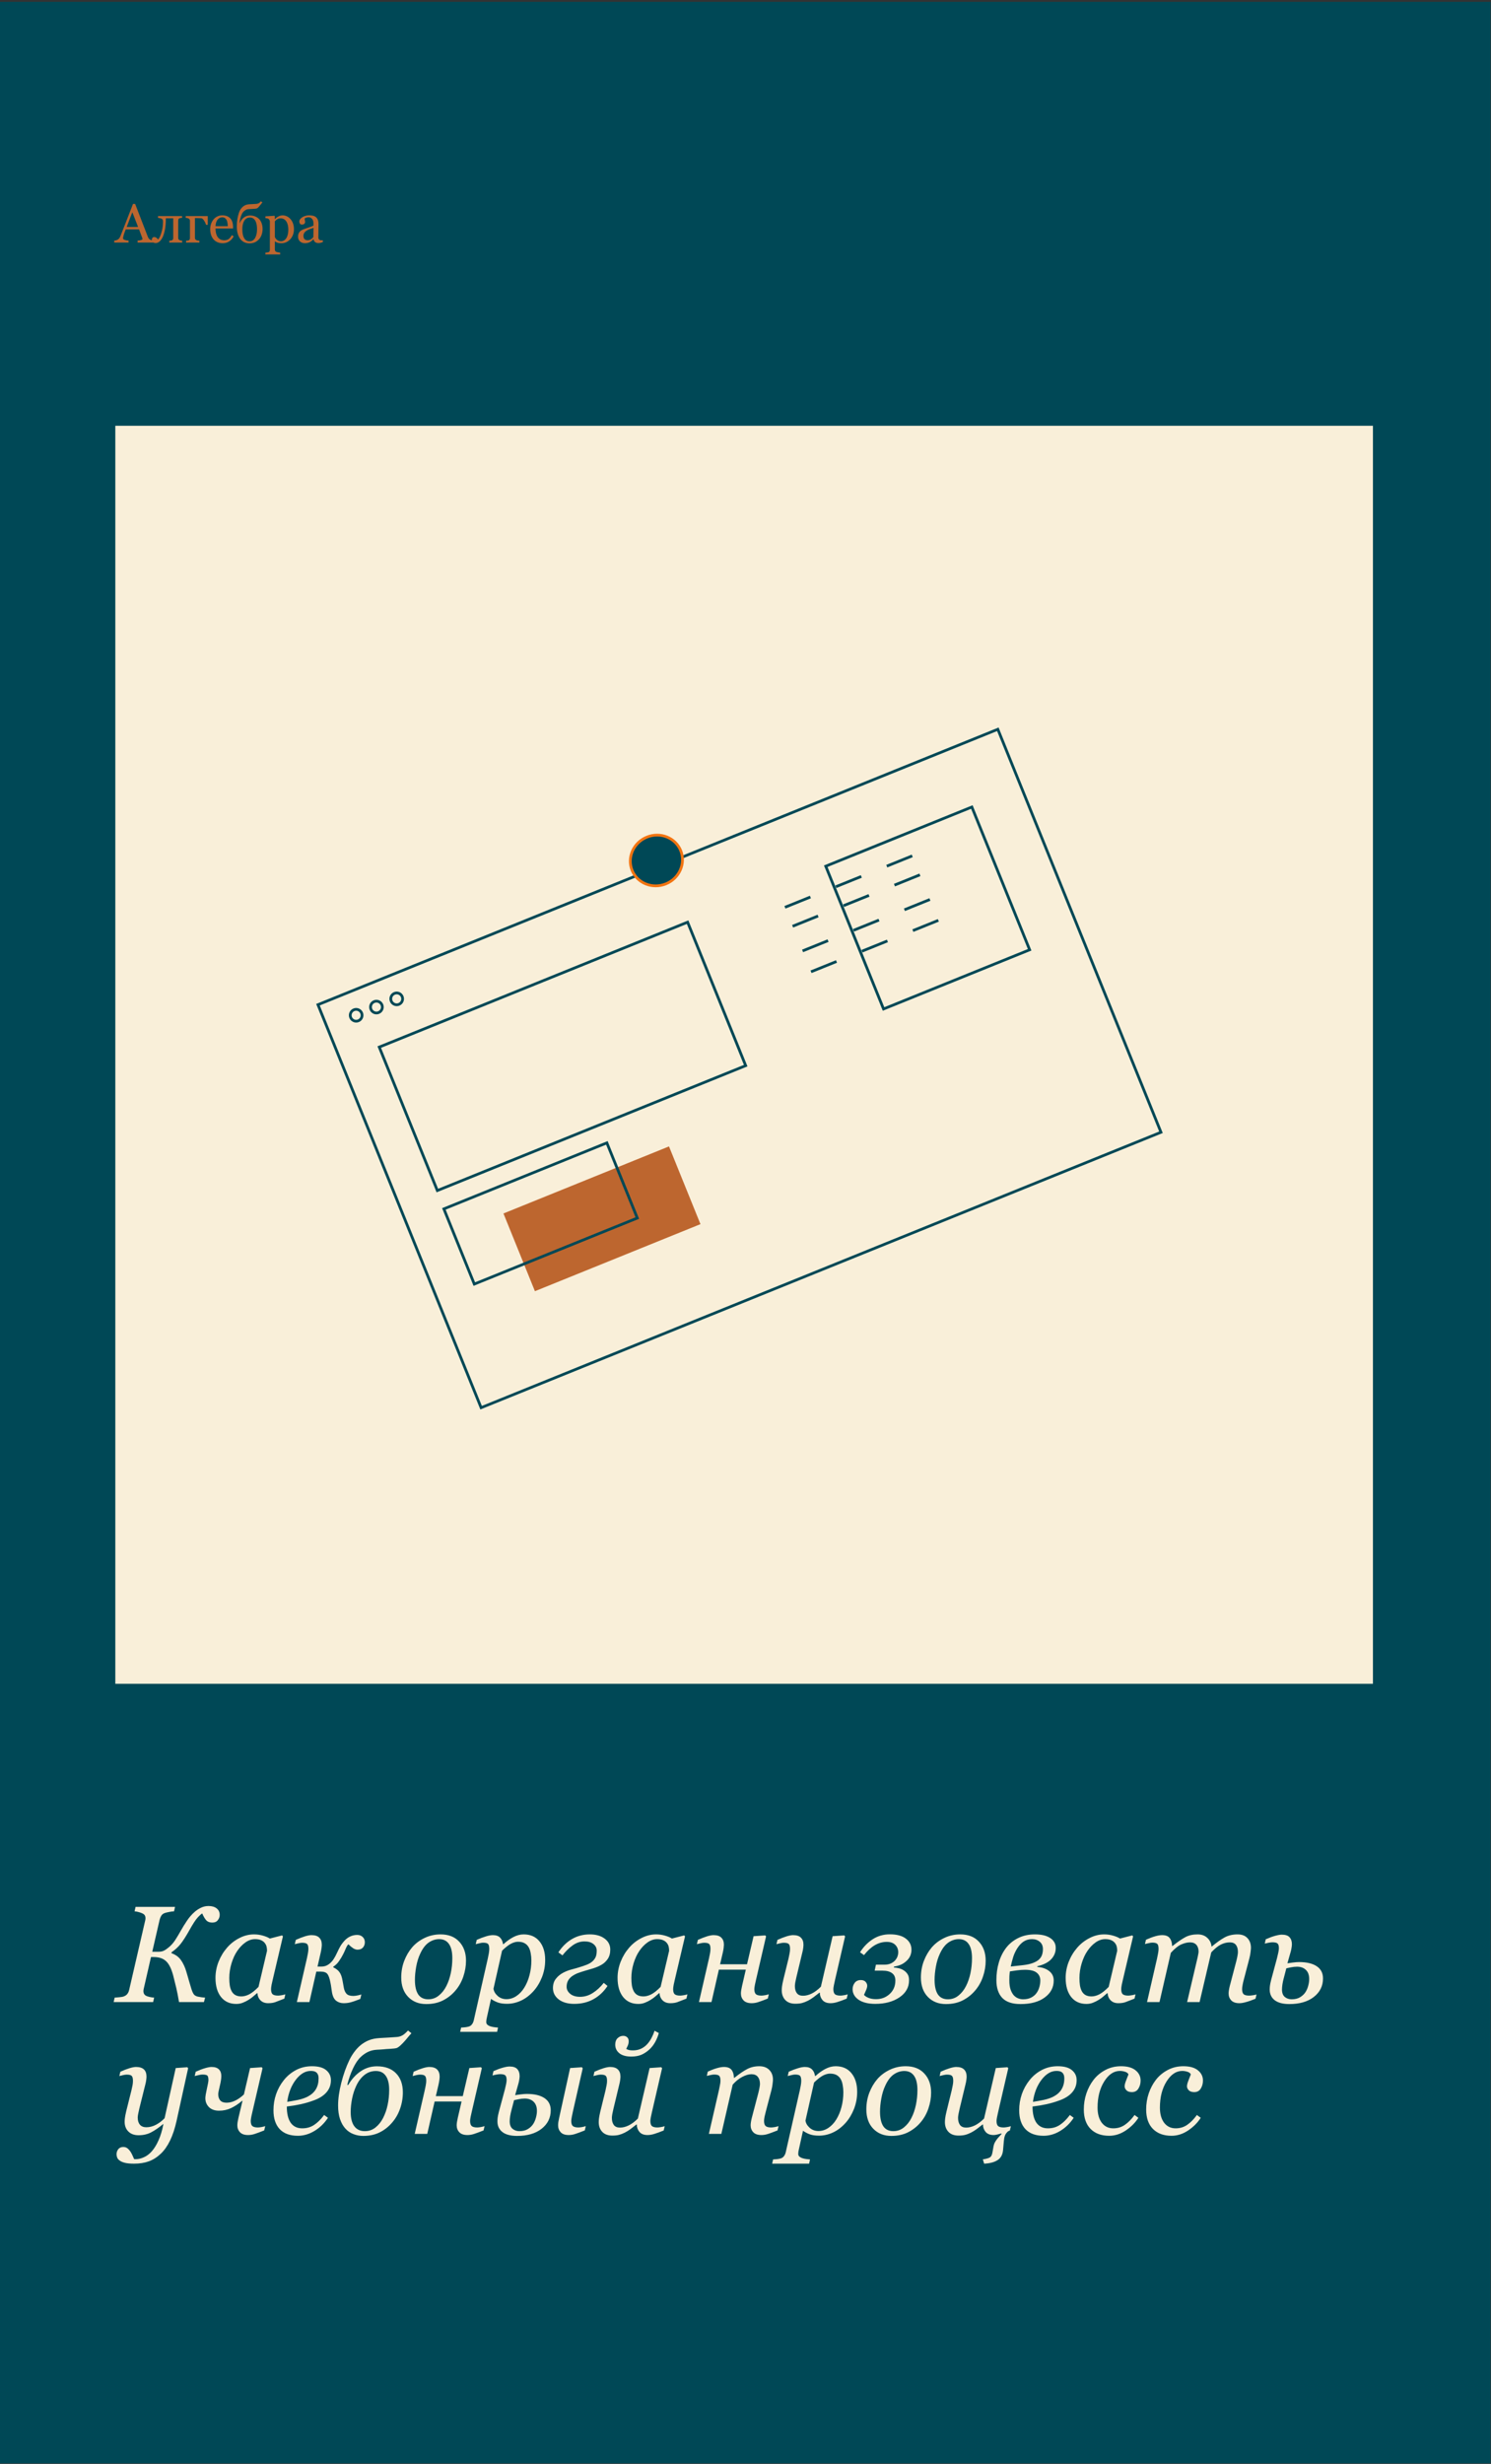 <?xml version="1.0" encoding="UTF-8"?> <svg xmlns="http://www.w3.org/2000/svg" width="543" height="897" viewBox="0 0 543 897" fill="none"><rect x="0" y="0" width="543" height="897" fill="#333333" stroke="none"/> <rect y="0.672" width="542.836" height="896.146" fill="#004856"></rect> <rect x="42" y="155" width="458" height="458" fill="#F9EFD9"></rect> <path d="M80.013 697.145C80.013 697.829 79.785 698.464 79.329 699.049C78.89 699.635 78.214 699.928 77.303 699.928C76.424 699.928 75.732 699.692 75.228 699.22C74.723 698.732 74.194 697.861 73.641 696.608C73.25 696.82 72.68 697.332 71.932 698.146C71.199 698.944 70.133 700.604 68.733 703.127C67.61 705.112 66.601 706.667 65.706 707.79C64.811 708.896 63.728 709.881 62.459 710.744V711.086C63.94 711.59 65.096 712.436 65.926 713.625C66.756 714.813 67.407 716.229 67.879 717.873C68.188 718.931 68.497 719.997 68.807 721.071C69.116 722.129 69.401 723.089 69.661 723.952C70.035 725.156 70.41 725.929 70.784 726.271C71.159 726.597 71.614 726.808 72.151 726.906C72.575 726.987 73.006 727.061 73.445 727.126C73.885 727.174 74.3 727.215 74.69 727.248L74.275 728.859H65.193C64.852 726.792 64.518 725.075 64.192 723.708C63.867 722.34 63.492 720.827 63.069 719.167C62.402 716.676 61.531 714.943 60.457 713.966C59.383 712.974 57.91 712.477 56.038 712.477H54.988L52.327 724.098C52.295 724.228 52.27 724.367 52.254 724.513C52.238 724.66 52.23 724.798 52.23 724.928C52.23 725.254 52.303 725.563 52.449 725.856C52.612 726.149 52.848 726.385 53.157 726.564C53.401 726.711 53.841 726.857 54.476 727.004C55.127 727.15 55.68 727.231 56.136 727.248L55.77 728.859H41.39L41.756 727.248C42.163 727.215 42.741 727.166 43.489 727.101C44.238 727.036 44.767 726.938 45.076 726.808C45.646 726.597 46.085 726.287 46.395 725.88C46.704 725.474 46.923 724.969 47.054 724.367L52.889 699.123C52.921 698.992 52.946 698.862 52.962 698.732C52.978 698.586 52.986 698.439 52.986 698.293C52.986 697.935 52.913 697.625 52.767 697.365C52.636 697.104 52.392 696.877 52.034 696.681C51.644 696.47 51.155 696.283 50.569 696.12C49.983 695.957 49.463 695.859 49.007 695.827L49.373 694.215H63.753L63.387 695.827C62.931 695.843 62.361 695.916 61.678 696.047C60.994 696.177 60.473 696.299 60.115 696.413C59.48 696.624 59.025 696.958 58.748 697.414C58.471 697.869 58.268 698.358 58.138 698.879L55.452 710.548H57.723C58.488 710.548 59.122 710.426 59.627 710.182C60.148 709.938 60.75 709.531 61.434 708.962C62.329 708.229 63.118 707.342 63.802 706.3C64.485 705.242 65.177 704.087 65.877 702.834C66.561 701.629 67.301 700.433 68.099 699.245C68.896 698.04 69.832 696.966 70.906 696.022C71.574 695.436 72.33 694.94 73.177 694.533C74.023 694.11 74.951 693.898 75.96 693.898C77.197 693.898 78.182 694.191 78.914 694.777C79.647 695.347 80.013 696.136 80.013 697.145ZM93.758 725.636H93.587C93.229 725.929 92.797 726.304 92.293 726.759C91.805 727.199 91.227 727.622 90.56 728.029C89.925 728.436 89.233 728.786 88.484 729.079C87.736 729.388 86.922 729.543 86.043 729.543C83.683 729.543 81.828 728.696 80.477 727.004C79.142 725.311 78.475 723 78.475 720.07C78.475 718.052 78.849 716.09 79.598 714.186C80.346 712.282 81.38 710.573 82.698 709.059C83.951 707.611 85.441 706.447 87.166 705.568C88.891 704.673 90.665 704.225 92.488 704.225C93.644 704.225 94.743 704.38 95.784 704.689C96.842 704.998 97.672 705.348 98.274 705.739L102.742 704.591L103.035 704.958L99.324 720.705C99.194 721.209 99.056 721.828 98.909 722.56C98.779 723.276 98.714 723.805 98.714 724.147C98.714 725.075 98.909 725.701 99.3 726.027C99.69 726.352 100.35 726.515 101.277 726.515C101.587 726.515 102.026 726.466 102.596 726.369C103.165 726.271 103.605 726.165 103.914 726.051L103.548 727.614C102.083 728.2 100.993 728.623 100.276 728.883C99.56 729.144 98.689 729.274 97.664 729.274C96.492 729.274 95.564 728.932 94.881 728.249C94.197 727.565 93.823 726.694 93.758 725.636ZM97.249 710.207C97.249 709.67 97.192 709.157 97.078 708.669C96.964 708.18 96.728 707.725 96.37 707.301C96.045 706.894 95.597 706.569 95.027 706.325C94.458 706.081 93.742 705.959 92.879 705.959C91.691 705.959 90.535 706.349 89.412 707.13C88.289 707.912 87.28 708.962 86.385 710.28C85.538 711.517 84.847 713.014 84.31 714.772C83.772 716.53 83.504 718.312 83.504 720.119C83.504 721.112 83.561 721.991 83.675 722.755C83.789 723.52 84.008 724.22 84.334 724.855C84.643 725.474 85.091 725.954 85.677 726.296C86.263 726.637 87.003 726.808 87.898 726.808C88.81 726.808 89.762 726.556 90.755 726.051C91.764 725.531 92.895 724.627 94.148 723.341L97.249 710.207ZM132.869 707.106C132.869 707.839 132.641 708.473 132.186 709.01C131.73 709.531 131.071 709.792 130.208 709.792C129.703 709.792 129.174 709.621 128.621 709.279C128.084 708.921 127.506 708.441 126.888 707.839C126.595 708.05 126.285 708.538 125.96 709.303C125.651 710.052 125.333 710.744 125.008 711.379C124.633 712.144 124.145 712.965 123.543 713.844C122.957 714.723 122.233 715.439 121.37 715.993V716.213C122.396 716.701 123.152 717.295 123.641 717.995C124.145 718.695 124.511 719.704 124.739 721.022C124.772 721.234 124.837 721.592 124.935 722.096C125.032 722.601 125.114 723.065 125.179 723.488C125.341 724.464 125.667 725.238 126.155 725.807C126.66 726.361 127.498 726.637 128.67 726.637C129.109 726.637 129.638 726.572 130.257 726.442C130.875 726.312 131.323 726.198 131.6 726.1L131.209 727.736C129.549 728.387 128.344 728.802 127.596 728.981C126.863 729.176 126.041 729.274 125.13 729.274C124.088 729.274 123.177 728.973 122.396 728.371C121.631 727.752 121.126 726.694 120.882 725.197C120.8 724.709 120.719 724.155 120.638 723.537C120.556 722.918 120.467 722.381 120.369 721.925C120.06 720.265 119.669 719.158 119.197 718.605C118.742 718.052 117.936 717.775 116.78 717.775C116.78 717.775 116.544 717.775 116.072 717.775C115.617 717.775 115.324 717.775 115.193 717.775L112.679 728.859H108.113L111.751 713.039C111.865 712.518 111.987 711.924 112.117 711.256C112.247 710.573 112.312 710.003 112.312 709.547C112.312 708.636 112.158 708.034 111.849 707.741C111.556 707.432 110.945 707.277 110.018 707.277C109.66 707.277 109.204 707.342 108.65 707.472C108.097 707.602 107.666 707.708 107.356 707.79L107.723 706.227C108.992 705.658 110.107 705.226 111.067 704.933C112.044 704.64 112.825 704.494 113.411 704.494C114.713 704.494 115.665 704.803 116.268 705.422C116.886 706.024 117.195 706.886 117.195 708.009C117.195 708.27 117.163 708.669 117.098 709.206C117.033 709.727 116.927 710.304 116.78 710.939L115.633 715.944H117.098C117.635 715.944 118.156 715.854 118.66 715.675C119.181 715.48 119.686 715.171 120.174 714.748C120.743 714.259 121.215 713.706 121.59 713.088C121.98 712.469 122.363 711.753 122.737 710.939C123.095 710.158 123.462 709.425 123.836 708.742C124.21 708.058 124.739 707.334 125.423 706.569C126.058 705.869 126.766 705.34 127.547 704.982C128.344 704.608 129.191 704.421 130.086 704.421C130.916 704.421 131.583 704.673 132.088 705.177C132.609 705.666 132.869 706.309 132.869 707.106ZM169.71 713.82C169.71 715.741 169.384 717.661 168.733 719.582C168.082 721.502 167.138 723.187 165.901 724.635C164.648 726.133 163.134 727.337 161.36 728.249C159.603 729.144 157.56 729.591 155.232 729.591C152.531 729.591 150.333 728.721 148.641 726.979C146.964 725.238 146.126 722.894 146.126 719.948C146.126 717.783 146.484 715.765 147.2 713.893C147.916 712.021 148.877 710.378 150.081 708.962C151.302 707.546 152.807 706.406 154.598 705.544C156.404 704.665 158.357 704.225 160.457 704.225C163.354 704.225 165.617 705.112 167.244 706.886C168.888 708.644 169.71 710.955 169.71 713.82ZM164.729 712.892C164.729 710.581 164.314 708.848 163.484 707.692C162.671 706.536 161.491 705.959 159.944 705.959C158.593 705.959 157.316 706.374 156.111 707.204C154.923 708.034 153.898 709.385 153.035 711.256C152.368 712.672 151.88 714.251 151.57 715.993C151.261 717.718 151.106 719.313 151.106 720.778C151.106 723.105 151.505 724.871 152.303 726.076C153.117 727.264 154.337 727.858 155.965 727.858C157.413 727.858 158.699 727.402 159.822 726.491C160.945 725.579 161.857 724.424 162.557 723.024C163.257 721.657 163.794 720.094 164.168 718.337C164.542 716.562 164.729 714.748 164.729 712.892ZM198.543 713.551C198.543 715.732 198.16 717.799 197.396 719.753C196.631 721.706 195.613 723.398 194.344 724.831C192.928 726.409 191.39 727.581 189.729 728.346C188.086 729.111 186.393 729.494 184.651 729.494C183.252 729.494 182.104 729.323 181.209 728.981C180.314 728.639 179.516 728.216 178.816 727.712L177.4 734.108C177.303 734.515 177.221 734.897 177.156 735.255C177.107 735.614 177.083 735.898 177.083 736.11C177.083 736.549 177.238 736.899 177.547 737.16C177.872 737.42 178.239 737.607 178.646 737.721C179.052 737.852 179.508 737.949 180.013 738.014C180.517 738.079 180.973 738.128 181.38 738.161L181.038 739.699H167.586L167.928 738.161C168.449 738.128 168.937 738.088 169.393 738.039C169.848 737.99 170.28 737.908 170.687 737.795C171.191 737.648 171.59 737.371 171.883 736.964C172.192 736.574 172.412 736.086 172.542 735.5L177.645 713.039C177.775 712.42 177.897 711.802 178.011 711.183C178.125 710.548 178.182 710.003 178.182 709.547C178.182 708.636 178.035 708.026 177.742 707.716C177.465 707.407 176.855 707.253 175.911 707.253C175.553 707.253 175.097 707.326 174.544 707.472C173.991 707.602 173.559 707.708 173.25 707.79L173.616 706.227C174.853 705.674 175.968 705.251 176.961 704.958C177.954 704.648 178.8 704.494 179.5 704.494C180.639 704.494 181.502 704.787 182.088 705.373C182.674 705.942 183.04 706.74 183.187 707.765H183.382C184.489 706.74 185.669 705.894 186.922 705.226C188.191 704.559 189.453 704.225 190.706 704.225C193.18 704.225 195.101 705.072 196.468 706.764C197.851 708.441 198.543 710.703 198.543 713.551ZM190.926 723.634C191.756 722.3 192.391 720.786 192.83 719.093C193.286 717.384 193.514 715.578 193.514 713.673C193.514 712.811 193.432 711.948 193.27 711.086C193.123 710.207 192.879 709.482 192.537 708.913C192.179 708.278 191.691 707.79 191.072 707.448C190.454 707.09 189.64 706.911 188.631 706.911C187.882 706.911 187.052 707.139 186.141 707.594C185.245 708.05 184.147 708.905 182.845 710.158L179.72 724.001C179.834 724.928 180.33 725.799 181.209 726.613C182.104 727.41 183.178 727.809 184.432 727.809C185.717 727.809 186.922 727.435 188.045 726.686C189.168 725.937 190.128 724.92 190.926 723.634ZM222.249 709.767C222.249 711.151 221.932 712.298 221.297 713.21C220.678 714.105 219.922 714.805 219.026 715.309C218.115 715.83 217.106 716.261 215.999 716.603C214.892 716.945 213.924 717.23 213.094 717.458C212.101 717.751 211.255 718.027 210.555 718.288C209.871 718.532 209.163 718.898 208.431 719.386C207.812 719.81 207.308 720.347 206.917 720.998C206.543 721.649 206.355 722.422 206.355 723.317C206.355 724.294 206.795 725.148 207.674 725.88C208.553 726.597 209.741 726.955 211.238 726.955C212.882 726.955 214.428 726.491 215.877 725.563C217.342 724.635 218.676 723.407 219.881 721.877L221.248 723C219.897 725.067 218.196 726.67 216.146 727.809C214.111 728.949 211.767 729.518 209.114 729.518C206.771 729.518 204.891 728.981 203.475 727.907C202.075 726.816 201.375 725.433 201.375 723.756C201.375 722.422 201.725 721.307 202.425 720.412C203.125 719.5 204.012 718.76 205.086 718.19C206.095 717.653 207.186 717.238 208.357 716.945C209.529 716.636 210.384 716.392 210.921 716.213C211.946 715.903 212.858 715.594 213.655 715.285C214.469 714.959 215.136 714.577 215.657 714.137C216.227 713.649 216.642 713.112 216.902 712.526C217.179 711.94 217.317 711.143 217.317 710.133C217.317 709.189 216.927 708.4 216.146 707.765C215.364 707.114 214.274 706.789 212.874 706.789C211.312 706.789 209.871 707.269 208.553 708.229C207.234 709.173 205.997 710.386 204.842 711.867L203.353 710.768C204.736 708.652 206.396 707.033 208.333 705.91C210.27 704.787 212.426 704.225 214.803 704.225C217.033 704.225 218.831 704.738 220.198 705.763C221.565 706.772 222.249 708.107 222.249 709.767ZM240.193 725.636H240.022C239.664 725.929 239.233 726.304 238.729 726.759C238.24 727.199 237.662 727.622 236.995 728.029C236.36 728.436 235.669 728.786 234.92 729.079C234.171 729.388 233.357 729.543 232.479 729.543C230.118 729.543 228.263 728.696 226.912 727.004C225.577 725.311 224.91 723 224.91 720.07C224.91 718.052 225.285 716.09 226.033 714.186C226.782 712.282 227.815 710.573 229.134 709.059C230.387 707.611 231.876 706.447 233.602 705.568C235.327 704.673 237.101 704.225 238.924 704.225C240.079 704.225 241.178 704.38 242.22 704.689C243.278 704.998 244.108 705.348 244.71 705.739L249.178 704.591L249.471 704.958L245.76 720.705C245.63 721.209 245.491 721.828 245.345 722.56C245.215 723.276 245.149 723.805 245.149 724.147C245.149 725.075 245.345 725.701 245.735 726.027C246.126 726.352 246.785 726.515 247.713 726.515C248.022 726.515 248.462 726.466 249.031 726.369C249.601 726.271 250.04 726.165 250.35 726.051L249.983 727.614C248.519 728.2 247.428 728.623 246.712 728.883C245.996 729.144 245.125 729.274 244.1 729.274C242.928 729.274 242 728.932 241.316 728.249C240.633 727.565 240.258 726.694 240.193 725.636ZM243.685 710.207C243.685 709.67 243.628 709.157 243.514 708.669C243.4 708.18 243.164 707.725 242.806 707.301C242.48 706.894 242.033 706.569 241.463 706.325C240.893 706.081 240.177 705.959 239.314 705.959C238.126 705.959 236.971 706.349 235.848 707.13C234.725 707.912 233.715 708.962 232.82 710.28C231.974 711.517 231.282 713.014 230.745 714.772C230.208 716.53 229.939 718.312 229.939 720.119C229.939 721.112 229.996 721.991 230.11 722.755C230.224 723.52 230.444 724.22 230.77 724.855C231.079 725.474 231.526 725.954 232.112 726.296C232.698 726.637 233.439 726.808 234.334 726.808C235.245 726.808 236.198 726.556 237.19 726.051C238.2 725.531 239.331 724.627 240.584 723.341L243.685 710.207ZM262.239 715.114H272.054L274.446 704.884L278.694 704.591L278.987 704.958L275.35 720.68C275.236 721.152 275.097 721.771 274.935 722.536C274.788 723.284 274.715 723.813 274.715 724.123C274.715 725.05 274.918 725.685 275.325 726.027C275.732 726.352 276.399 726.515 277.327 726.515C277.636 726.515 278.076 726.466 278.646 726.369C279.231 726.255 279.679 726.141 279.988 726.027L279.622 727.589C278.157 728.175 277.018 728.599 276.204 728.859C275.39 729.136 274.568 729.274 273.738 729.274C272.436 729.274 271.46 728.94 270.809 728.273C270.158 727.589 269.832 726.751 269.832 725.758C269.832 725.4 269.865 725.01 269.93 724.587C270.011 724.147 270.117 723.61 270.247 722.975L271.614 717.067H261.8L259.114 728.859H254.549L258.187 713.039C258.3 712.518 258.423 711.924 258.553 711.256C258.683 710.573 258.748 710.003 258.748 709.547C258.748 708.636 258.593 708.034 258.284 707.741C257.991 707.432 257.381 707.277 256.453 707.277C256.095 707.277 255.639 707.342 255.086 707.472C254.533 707.602 254.101 707.708 253.792 707.79L254.158 706.227C255.428 705.658 256.543 705.226 257.503 704.933C258.479 704.64 259.261 704.494 259.847 704.494C261.149 704.494 262.101 704.803 262.703 705.422C263.322 706.024 263.631 706.886 263.631 708.009C263.631 708.27 263.598 708.669 263.533 709.206C263.468 709.727 263.362 710.304 263.216 710.939L262.239 715.114ZM298.567 725.441H298.421C297.672 726.043 296.956 726.597 296.272 727.101C295.589 727.606 294.913 728.029 294.246 728.371C293.465 728.761 292.757 729.038 292.122 729.201C291.487 729.38 290.657 729.469 289.632 729.469C288.069 729.469 286.857 729.022 285.994 728.127C285.132 727.215 284.7 726.027 284.7 724.562C284.7 724.172 284.733 723.708 284.798 723.171C284.863 722.633 285.018 721.836 285.262 720.778L287.166 713.039C287.329 712.323 287.459 711.688 287.557 711.134C287.671 710.581 287.728 710.052 287.728 709.547C287.728 708.636 287.573 708.034 287.264 707.741C286.971 707.432 286.36 707.277 285.433 707.277C285.075 707.277 284.619 707.342 284.065 707.472C283.512 707.602 283.081 707.708 282.771 707.79L283.138 706.227C284.407 705.658 285.522 705.226 286.482 704.933C287.459 704.64 288.24 704.494 288.826 704.494C290.128 704.494 291.08 704.803 291.683 705.422C292.301 706.024 292.61 706.886 292.61 708.009C292.61 708.302 292.578 708.701 292.513 709.206C292.448 709.71 292.35 710.215 292.22 710.719L290.047 719.753C289.884 720.436 289.746 721.079 289.632 721.681C289.534 722.267 289.485 722.715 289.485 723.024C289.485 724.115 289.721 724.977 290.193 725.612C290.665 726.247 291.414 726.564 292.439 726.564C293.481 726.564 294.547 726.296 295.638 725.758C296.744 725.205 297.851 724.375 298.958 723.268L303.23 704.884L307.479 704.591L307.771 704.958L304.134 720.68C303.971 721.348 303.825 722.023 303.694 722.707C303.564 723.374 303.499 723.846 303.499 724.123C303.499 725.05 303.694 725.685 304.085 726.027C304.492 726.352 305.159 726.515 306.087 726.515C306.396 726.515 306.836 726.466 307.405 726.369C307.975 726.271 308.414 726.165 308.724 726.051L308.357 727.614C307.007 728.167 305.875 728.582 304.964 728.859C304.069 729.136 303.239 729.274 302.474 729.274C301.155 729.274 300.171 728.892 299.52 728.127C298.885 727.362 298.567 726.466 298.567 725.441ZM331.941 709.84C331.941 710.475 331.827 711.118 331.6 711.769C331.372 712.404 331.014 712.982 330.525 713.503C329.988 714.089 329.345 714.593 328.597 715.016C327.864 715.423 326.863 715.741 325.594 715.968L325.496 716.286C326.115 716.318 326.749 716.416 327.4 716.579C328.051 716.741 328.646 717.002 329.183 717.36C329.752 717.734 330.208 718.198 330.55 718.752C330.892 719.289 331.062 720.013 331.062 720.924C331.062 723.496 329.899 725.571 327.571 727.15C325.244 728.729 322.306 729.518 318.758 729.518C316.186 729.518 314.168 729.022 312.703 728.029C311.238 727.02 310.506 725.734 310.506 724.172C310.506 723.309 310.758 722.544 311.263 721.877C311.784 721.193 312.524 720.851 313.484 720.851C314.266 720.851 314.852 721.071 315.242 721.51C315.633 721.934 315.828 722.406 315.828 722.926C315.828 723.366 315.682 723.919 315.389 724.587C315.112 725.254 314.868 725.807 314.656 726.247C314.965 726.637 315.503 726.995 316.268 727.321C317.033 727.646 317.96 727.809 319.051 727.809C321.004 727.809 322.664 727.174 324.031 725.905C325.398 724.635 326.082 723.008 326.082 721.022C326.082 719.818 325.675 718.922 324.861 718.337C324.064 717.734 322.924 717.433 321.443 717.433H318.538L319.002 715.26H322.029C323.006 715.26 323.836 715.098 324.52 714.772C325.203 714.43 325.724 714.032 326.082 713.576C326.456 713.12 326.725 712.648 326.888 712.16C327.05 711.672 327.132 711.224 327.132 710.817C327.132 709.694 326.774 708.774 326.058 708.058C325.358 707.326 324.316 706.96 322.933 706.96C321.419 706.96 319.979 707.358 318.611 708.156C317.26 708.937 315.942 710.142 314.656 711.769L313.216 710.744C314.437 708.791 315.966 707.212 317.806 706.007C319.661 704.803 321.744 704.201 324.056 704.201C326.595 704.201 328.54 704.722 329.891 705.763C331.258 706.789 331.941 708.148 331.941 709.84ZM358.968 713.82C358.968 715.741 358.642 717.661 357.991 719.582C357.34 721.502 356.396 723.187 355.159 724.635C353.906 726.133 352.392 727.337 350.618 728.249C348.86 729.144 346.818 729.591 344.49 729.591C341.788 729.591 339.591 728.721 337.898 726.979C336.222 725.238 335.384 722.894 335.384 719.948C335.384 717.783 335.742 715.765 336.458 713.893C337.174 712.021 338.134 710.378 339.339 708.962C340.56 707.546 342.065 706.406 343.855 705.544C345.662 704.665 347.615 704.225 349.715 704.225C352.612 704.225 354.874 705.112 356.502 706.886C358.146 708.644 358.968 710.955 358.968 713.82ZM353.987 712.892C353.987 710.581 353.572 708.848 352.742 707.692C351.928 706.536 350.748 705.959 349.202 705.959C347.851 705.959 346.574 706.374 345.369 707.204C344.181 708.034 343.156 709.385 342.293 711.256C341.626 712.672 341.137 714.251 340.828 715.993C340.519 717.718 340.364 719.313 340.364 720.778C340.364 723.105 340.763 724.871 341.561 726.076C342.374 727.264 343.595 727.858 345.223 727.858C346.671 727.858 347.957 727.402 349.08 726.491C350.203 725.579 351.115 724.424 351.814 723.024C352.514 721.657 353.051 720.094 353.426 718.337C353.8 716.562 353.987 714.748 353.987 712.892ZM384.48 709.181C384.48 710.744 383.927 712.111 382.82 713.283C381.73 714.438 380.053 715.285 377.791 715.822L377.767 716.09C379.524 716.204 380.957 716.693 382.063 717.555C383.187 718.418 383.748 719.574 383.748 721.022C383.748 723.545 382.658 725.604 380.477 727.199C378.312 728.794 375.382 729.591 371.688 729.591C368.66 729.591 366.43 728.843 364.998 727.345C363.582 725.848 362.874 723.7 362.874 720.9C362.874 718.605 363.167 716.465 363.753 714.479C364.339 712.477 365.218 710.703 366.39 709.157C367.529 707.659 368.994 706.463 370.784 705.568C372.575 704.673 374.601 704.225 376.863 704.225C377.97 704.225 378.955 704.315 379.817 704.494C380.696 704.673 381.502 704.974 382.234 705.397C382.934 705.804 383.479 706.317 383.87 706.935C384.277 707.537 384.48 708.286 384.48 709.181ZM379.817 709.572C379.817 708.449 379.443 707.57 378.694 706.935C377.946 706.284 376.993 705.959 375.838 705.959C374.699 705.959 373.689 706.243 372.811 706.813C371.948 707.383 371.183 708.188 370.516 709.23C369.881 710.207 369.376 711.273 369.002 712.428C368.644 713.584 368.343 714.748 368.099 715.92L372.566 715.431C374.015 715.269 375.228 715 376.204 714.626C377.181 714.251 377.929 713.812 378.45 713.307C378.955 712.803 379.305 712.249 379.5 711.647C379.712 711.029 379.817 710.337 379.817 709.572ZM378.865 720.998C378.865 719.81 378.426 718.866 377.547 718.166C376.684 717.466 375.26 717.116 373.274 717.116C372.396 717.116 371.403 717.189 370.296 717.336C369.189 717.482 368.351 717.604 367.781 717.702C367.7 718.239 367.643 718.825 367.61 719.46C367.594 720.094 367.586 720.623 367.586 721.047C367.586 722.316 367.732 723.39 368.025 724.269C368.335 725.148 368.717 725.848 369.173 726.369C369.629 726.873 370.158 727.248 370.76 727.492C371.362 727.736 371.972 727.858 372.591 727.858C373.746 727.858 374.731 727.646 375.545 727.223C376.375 726.8 377.034 726.239 377.522 725.539C377.978 724.888 378.312 724.172 378.523 723.39C378.751 722.593 378.865 721.795 378.865 720.998ZM403.377 725.636H403.206C402.848 725.929 402.417 726.304 401.912 726.759C401.424 727.199 400.846 727.622 400.179 728.029C399.544 728.436 398.852 728.786 398.104 729.079C397.355 729.388 396.541 729.543 395.662 729.543C393.302 729.543 391.447 728.696 390.096 727.004C388.761 725.311 388.094 723 388.094 720.07C388.094 718.052 388.468 716.09 389.217 714.186C389.965 712.282 390.999 710.573 392.317 709.059C393.571 707.611 395.06 706.447 396.785 705.568C398.51 704.673 400.285 704.225 402.107 704.225C403.263 704.225 404.362 704.38 405.403 704.689C406.461 704.998 407.291 705.348 407.894 705.739L412.361 704.591L412.654 704.958L408.943 720.705C408.813 721.209 408.675 721.828 408.528 722.56C408.398 723.276 408.333 723.805 408.333 724.147C408.333 725.075 408.528 725.701 408.919 726.027C409.31 726.352 409.969 726.515 410.896 726.515C411.206 726.515 411.645 726.466 412.215 726.369C412.785 726.271 413.224 726.165 413.533 726.051L413.167 727.614C411.702 728.2 410.612 728.623 409.896 728.883C409.179 729.144 408.309 729.274 407.283 729.274C406.111 729.274 405.184 728.932 404.5 728.249C403.816 727.565 403.442 726.694 403.377 725.636ZM406.868 710.207C406.868 709.67 406.811 709.157 406.697 708.669C406.583 708.18 406.347 707.725 405.989 707.301C405.664 706.894 405.216 706.569 404.646 706.325C404.077 706.081 403.361 705.959 402.498 705.959C401.31 705.959 400.154 706.349 399.031 707.13C397.908 707.912 396.899 708.962 396.004 710.28C395.158 711.517 394.466 713.014 393.929 714.772C393.392 716.53 393.123 718.312 393.123 720.119C393.123 721.112 393.18 721.991 393.294 722.755C393.408 723.52 393.628 724.22 393.953 724.855C394.262 725.474 394.71 725.954 395.296 726.296C395.882 726.637 396.622 726.808 397.518 726.808C398.429 726.808 399.381 726.556 400.374 726.051C401.383 725.531 402.514 724.627 403.768 723.341L406.868 710.207ZM457.601 726.1L457.234 727.663C455.737 728.265 454.541 728.68 453.646 728.908C452.75 729.152 451.985 729.274 451.351 729.274C450.049 729.274 449.072 728.94 448.421 728.273C447.77 727.589 447.444 726.751 447.444 725.758C447.444 725.4 447.477 725.01 447.542 724.587C447.607 724.147 447.713 723.634 447.859 723.048L450.252 713.942C450.431 713.242 450.569 712.607 450.667 712.038C450.781 711.468 450.838 711.012 450.838 710.671C450.838 709.58 450.602 708.717 450.13 708.083C449.658 707.448 448.909 707.13 447.884 707.13C446.793 707.13 445.719 707.391 444.661 707.912C443.619 708.416 442.439 709.368 441.121 710.768L436.873 728.859H432.332L436.165 712.55C436.246 712.192 436.32 711.818 436.385 711.427C436.466 711.02 436.507 710.719 436.507 710.524C436.507 709.466 436.238 708.636 435.701 708.034C435.18 707.432 434.407 707.13 433.382 707.13C432.454 707.13 431.429 707.366 430.306 707.839C429.183 708.294 427.881 709.328 426.399 710.939L422.273 728.859H417.732L421.37 713.039C421.5 712.469 421.622 711.859 421.736 711.208C421.867 710.557 421.932 710.003 421.932 709.547C421.932 708.603 421.777 707.985 421.468 707.692C421.159 707.383 420.556 707.228 419.661 707.228C419.303 707.228 418.839 707.293 418.27 707.423C417.716 707.554 417.285 707.659 416.976 707.741L417.342 706.178C418.611 705.609 419.734 705.186 420.711 704.909C421.688 704.632 422.526 704.494 423.226 704.494C424.528 704.494 425.447 704.852 425.984 705.568C426.538 706.268 426.831 707.228 426.863 708.449H427.01C428.93 706.935 430.509 705.853 431.746 705.202C432.983 704.551 434.456 704.225 436.165 704.225C437.614 704.225 438.785 704.648 439.681 705.495C440.592 706.325 441.105 707.375 441.219 708.644H441.316C443.058 707.196 444.604 706.097 445.955 705.348C447.322 704.6 448.909 704.225 450.716 704.225C452.278 704.225 453.475 704.681 454.305 705.592C455.151 706.488 455.574 707.668 455.574 709.132C455.574 709.425 455.525 709.946 455.428 710.695C455.346 711.444 455.208 712.184 455.013 712.917L452.962 720.754C452.815 721.274 452.677 721.877 452.547 722.56C452.417 723.227 452.352 723.748 452.352 724.123C452.352 725.05 452.547 725.685 452.938 726.027C453.328 726.352 453.987 726.515 454.915 726.515C455.224 726.515 455.672 726.475 456.258 726.393C456.844 726.312 457.291 726.214 457.601 726.1ZM476.79 720.485C476.79 719.036 476.391 717.93 475.594 717.165C474.796 716.383 473.714 715.993 472.347 715.993C471.631 715.993 470.882 716.074 470.101 716.237C469.336 716.383 468.79 716.497 468.465 716.579L467.464 720.412C467.317 720.933 467.179 721.584 467.049 722.365C466.935 723.146 466.878 723.781 466.878 724.269C466.878 725.522 467.22 726.434 467.903 727.004C468.603 727.573 469.433 727.858 470.394 727.858C471.647 727.858 472.688 727.598 473.519 727.077C474.365 726.556 475.016 725.929 475.472 725.197C475.911 724.497 476.237 723.724 476.448 722.878C476.676 722.031 476.79 721.234 476.79 720.485ZM481.819 720.265C481.819 723.016 480.704 725.262 478.475 727.004C476.261 728.729 473.291 729.591 469.563 729.591C467.236 729.591 465.462 729.128 464.241 728.2C463.021 727.256 462.41 725.962 462.41 724.318C462.41 723.927 462.435 723.496 462.483 723.024C462.532 722.536 462.687 721.779 462.947 720.754L465.071 712.868C465.234 712.217 465.389 711.558 465.535 710.89C465.682 710.207 465.755 709.67 465.755 709.279C465.755 708.416 465.592 707.839 465.267 707.546C464.941 707.253 464.314 707.106 463.387 707.106C463.029 707.106 462.549 707.163 461.946 707.277C461.36 707.391 460.913 707.489 460.604 707.57L460.97 706.007C462.256 705.438 463.403 705.015 464.412 704.738C465.421 704.461 466.219 704.323 466.805 704.323C468.139 704.323 469.083 704.64 469.637 705.275C470.206 705.894 470.491 706.74 470.491 707.814C470.491 708.14 470.451 708.547 470.369 709.035C470.304 709.523 470.198 710.028 470.052 710.548L468.855 714.748C469.311 714.683 469.979 714.593 470.857 714.479C471.736 714.365 472.485 714.308 473.104 714.308C475.87 714.308 478.011 714.813 479.524 715.822C481.054 716.831 481.819 718.312 481.819 720.265ZM59.505 773.319H59.358C57.861 774.572 56.437 775.557 55.086 776.273C53.735 776.989 52.197 777.347 50.472 777.347C48.909 777.347 47.672 776.9 46.761 776.005C45.849 775.093 45.394 773.905 45.394 772.44C45.394 772.049 45.426 771.586 45.491 771.048C45.556 770.511 45.711 769.714 45.955 768.656L47.859 761.039C48.038 760.306 48.177 759.672 48.274 759.134C48.372 758.581 48.421 758.052 48.421 757.547C48.421 756.636 48.266 756.034 47.957 755.741C47.664 755.432 47.054 755.277 46.126 755.277C45.768 755.277 45.312 755.342 44.759 755.472C44.205 755.602 43.774 755.708 43.465 755.79L43.831 754.227C45.101 753.658 46.215 753.226 47.176 752.933C48.152 752.64 48.934 752.494 49.52 752.494C50.822 752.494 51.782 752.787 52.4 753.373C53.035 753.959 53.352 754.838 53.352 756.009C53.352 756.302 53.32 756.701 53.255 757.206C53.19 757.71 53.092 758.215 52.962 758.719L50.74 767.63C50.578 768.314 50.439 768.957 50.325 769.559C50.211 770.145 50.154 770.593 50.154 770.902C50.154 771.992 50.415 772.855 50.935 773.49C51.473 774.125 52.254 774.442 53.279 774.442C54.467 774.442 55.623 774.149 56.746 773.563C57.885 772.977 58.952 772.172 59.944 771.146L63.997 752.884L68.221 752.591L68.514 752.958L64.314 772.074C63.696 774.873 62.907 777.266 61.946 779.252C60.986 781.237 59.863 782.84 58.577 784.061C57.226 785.347 55.77 786.275 54.207 786.844C52.645 787.414 50.862 787.699 48.86 787.699C47.477 787.699 46.378 787.601 45.565 787.406C44.751 787.211 44.108 786.942 43.636 786.6C43.164 786.275 42.846 785.908 42.684 785.502C42.521 785.095 42.44 784.688 42.44 784.281C42.44 783.581 42.651 782.963 43.074 782.425C43.497 781.888 44.108 781.62 44.905 781.62C45.508 781.62 46.02 781.791 46.443 782.132C46.867 782.474 47.208 782.849 47.469 783.255C47.762 783.695 48.03 784.191 48.274 784.745C48.519 785.298 48.714 785.738 48.86 786.063H49.446C50.374 786.063 51.351 785.835 52.376 785.38C53.418 784.924 54.37 784.216 55.232 783.255C56.16 782.214 56.99 780.871 57.723 779.227C58.471 777.583 59.065 775.614 59.505 773.319ZM75.911 757.303C75.911 756.522 75.797 755.985 75.569 755.692C75.341 755.399 74.715 755.253 73.689 755.253C73.331 755.253 72.851 755.326 72.249 755.472C71.663 755.602 71.216 755.708 70.906 755.79L71.272 754.227C72.542 753.658 73.673 753.226 74.666 752.933C75.675 752.64 76.473 752.494 77.059 752.494C78.263 752.494 79.15 752.787 79.72 753.373C80.306 753.942 80.599 754.74 80.599 755.765C80.599 756.693 80.412 757.922 80.037 759.452C79.663 760.982 79.476 761.958 79.476 762.381C79.476 763.358 79.72 764.123 80.208 764.676C80.696 765.23 81.469 765.506 82.527 765.506C83.553 765.506 84.594 765.254 85.652 764.75C86.727 764.229 87.784 763.48 88.826 762.504L91.072 752.884L95.32 752.591L95.613 752.958L91.951 768.68C91.837 769.152 91.699 769.771 91.536 770.536C91.39 771.284 91.316 771.813 91.316 772.123C91.316 773.05 91.52 773.685 91.927 774.027C92.334 774.352 93.001 774.515 93.929 774.515C94.238 774.515 94.677 774.466 95.247 774.369C95.833 774.255 96.281 774.141 96.59 774.027L96.224 775.589C94.759 776.175 93.62 776.599 92.806 776.859C91.992 777.136 91.17 777.274 90.34 777.274C89.038 777.274 88.061 776.94 87.41 776.273C86.759 775.589 86.434 774.751 86.434 773.758C86.434 773.4 86.466 773.01 86.531 772.587C86.613 772.147 86.718 771.61 86.849 770.975L88.314 764.823H88.167C86.832 765.946 85.498 766.825 84.163 767.46C82.845 768.094 81.38 768.412 79.769 768.412C78.206 768.412 76.985 767.98 76.106 767.118C75.228 766.239 74.788 765.148 74.788 763.846C74.788 763.212 74.975 762.064 75.35 760.404C75.724 758.744 75.911 757.71 75.911 757.303ZM120.516 757.303C120.516 759.029 119.97 760.51 118.88 761.747C117.806 762.984 116.235 763.968 114.168 764.701C112.654 765.254 111.124 765.702 109.578 766.044C108.032 766.385 106.323 766.67 104.451 766.898C104.451 769.47 104.923 771.439 105.867 772.806C106.827 774.157 108.227 774.833 110.066 774.833C111.694 774.833 113.126 774.426 114.363 773.612C115.617 772.798 116.845 771.586 118.05 769.974L119.441 771C118.139 772.985 116.512 774.572 114.559 775.76C112.605 776.949 110.579 777.543 108.479 777.543C105.599 777.543 103.393 776.737 101.863 775.126C100.35 773.514 99.593 771.227 99.593 768.265C99.593 766.214 99.91 764.261 100.545 762.406C101.196 760.534 102.14 758.825 103.377 757.279C104.581 755.765 106.054 754.545 107.796 753.617C109.554 752.689 111.491 752.225 113.606 752.225C115.95 752.225 117.684 752.705 118.807 753.666C119.946 754.61 120.516 755.822 120.516 757.303ZM116.023 756.693C116.023 756.058 115.934 755.562 115.755 755.204C115.576 754.829 115.348 754.553 115.071 754.374C114.778 754.178 114.469 754.056 114.144 754.007C113.818 753.959 113.484 753.934 113.143 753.934C111.189 753.934 109.383 755.008 107.723 757.157C106.079 759.305 105.037 761.983 104.598 765.189C105.737 765.026 107.023 764.798 108.455 764.505C109.887 764.196 111.076 763.797 112.02 763.309C113.37 762.609 114.371 761.714 115.022 760.624C115.69 759.517 116.023 758.207 116.023 756.693ZM146.712 761.747C146.712 763.814 146.37 765.808 145.687 767.728C145.019 769.632 144.059 771.301 142.806 772.733C141.52 774.247 140.014 775.435 138.289 776.297C136.564 777.16 134.562 777.591 132.283 777.591C131.03 777.591 129.842 777.372 128.719 776.932C127.596 776.509 126.627 775.85 125.813 774.955C124.983 774.06 124.324 772.904 123.836 771.488C123.364 770.072 123.128 768.42 123.128 766.532C123.128 764.058 123.519 761.291 124.3 758.231C125.081 755.171 126.066 752.412 127.254 749.955C127.726 748.962 128.312 747.993 129.012 747.049C129.712 746.089 130.485 745.259 131.331 744.559C132.275 743.794 133.276 743.2 134.334 742.777C135.392 742.338 136.702 742.069 138.265 741.971C139.437 741.906 140.584 741.841 141.707 741.776C142.846 741.711 143.79 741.646 144.539 741.581C145.239 741.532 145.89 741.345 146.492 741.019C147.111 740.677 147.811 740.075 148.592 739.213L149.837 740.214C149.316 740.783 148.771 741.418 148.201 742.118C147.632 742.818 147.07 743.444 146.517 743.998C145.621 744.909 144.946 745.438 144.49 745.585C144.051 745.731 143.213 745.837 141.976 745.902C141.129 745.935 140.348 745.991 139.632 746.073C138.932 746.138 138.159 746.187 137.312 746.219C136.092 746.284 135.001 746.545 134.041 747.001C133.097 747.456 132.226 748.059 131.429 748.807C130.371 749.784 129.41 751.2 128.548 753.055C127.685 754.894 126.993 756.872 126.473 758.988L126.814 759.061C128.035 756.962 129.541 755.301 131.331 754.081C133.121 752.86 135.099 752.25 137.264 752.25C140.242 752.25 142.562 753.096 144.222 754.789C145.882 756.481 146.712 758.801 146.712 761.747ZM139.485 771.122C140.25 769.641 140.812 768.037 141.17 766.312C141.544 764.587 141.731 762.764 141.731 760.843C141.731 758.581 141.316 756.872 140.486 755.716C139.673 754.545 138.476 753.959 136.897 753.959C135.302 753.959 133.895 754.455 132.674 755.448C131.469 756.424 130.493 757.727 129.744 759.354C129.093 760.721 128.589 762.268 128.23 763.993C127.889 765.718 127.718 767.338 127.718 768.851C127.718 771.146 128.157 772.888 129.036 774.076C129.931 775.264 131.209 775.858 132.869 775.858C134.334 775.858 135.62 775.419 136.727 774.54C137.85 773.644 138.769 772.505 139.485 771.122ZM158.724 763.114H168.538L170.931 752.884L175.179 752.591L175.472 752.958L171.834 768.68C171.72 769.152 171.582 769.771 171.419 770.536C171.272 771.284 171.199 771.813 171.199 772.123C171.199 773.05 171.403 773.685 171.81 774.027C172.216 774.352 172.884 774.515 173.812 774.515C174.121 774.515 174.56 774.466 175.13 774.369C175.716 774.255 176.163 774.141 176.473 774.027L176.106 775.589C174.642 776.175 173.502 776.599 172.688 776.859C171.875 777.136 171.053 777.274 170.223 777.274C168.921 777.274 167.944 776.94 167.293 776.273C166.642 775.589 166.316 774.751 166.316 773.758C166.316 773.4 166.349 773.01 166.414 772.587C166.495 772.147 166.601 771.61 166.731 770.975L168.099 765.067H158.284L155.599 776.859H151.033L154.671 761.039C154.785 760.518 154.907 759.924 155.037 759.256C155.167 758.573 155.232 758.003 155.232 757.547C155.232 756.636 155.078 756.034 154.769 755.741C154.476 755.432 153.865 755.277 152.938 755.277C152.579 755.277 152.124 755.342 151.57 755.472C151.017 755.602 150.586 755.708 150.276 755.79L150.643 754.227C151.912 753.658 153.027 753.226 153.987 752.933C154.964 752.64 155.745 752.494 156.331 752.494C157.633 752.494 158.585 752.803 159.188 753.422C159.806 754.024 160.115 754.886 160.115 756.009C160.115 756.27 160.083 756.669 160.018 757.206C159.952 757.727 159.847 758.304 159.7 758.939L158.724 763.114ZM195.54 768.485C195.54 767.036 195.141 765.93 194.344 765.165C193.546 764.383 192.464 763.993 191.097 763.993C190.381 763.993 189.632 764.074 188.851 764.237C188.086 764.383 187.54 764.497 187.215 764.579L186.214 768.412C186.067 768.933 185.929 769.584 185.799 770.365C185.685 771.146 185.628 771.781 185.628 772.269C185.628 773.522 185.97 774.434 186.653 775.004C187.353 775.573 188.183 775.858 189.144 775.858C190.397 775.858 191.438 775.598 192.269 775.077C193.115 774.556 193.766 773.929 194.222 773.197C194.661 772.497 194.987 771.724 195.198 770.878C195.426 770.031 195.54 769.234 195.54 768.485ZM200.569 768.265C200.569 771.016 199.454 773.262 197.225 775.004C195.011 776.729 192.041 777.591 188.313 777.591C185.986 777.591 184.212 777.128 182.991 776.2C181.771 775.256 181.16 773.962 181.16 772.318C181.16 771.927 181.185 771.496 181.233 771.024C181.282 770.536 181.437 769.779 181.697 768.754L183.821 760.868C183.984 760.217 184.139 759.558 184.285 758.89C184.432 758.207 184.505 757.67 184.505 757.279C184.505 756.416 184.342 755.839 184.017 755.546C183.691 755.253 183.064 755.106 182.137 755.106C181.779 755.106 181.299 755.163 180.696 755.277C180.11 755.391 179.663 755.489 179.354 755.57L179.72 754.007C181.006 753.438 182.153 753.015 183.162 752.738C184.171 752.461 184.969 752.323 185.555 752.323C186.889 752.323 187.833 752.64 188.387 753.275C188.956 753.894 189.241 754.74 189.241 755.814C189.241 756.14 189.201 756.547 189.119 757.035C189.054 757.523 188.948 758.028 188.802 758.548L187.605 762.748C188.061 762.683 188.729 762.593 189.607 762.479C190.486 762.365 191.235 762.308 191.854 762.308C194.62 762.308 196.761 762.813 198.274 763.822C199.804 764.831 200.569 766.312 200.569 768.265ZM213.338 774.027L212.972 775.589C211.507 776.175 210.368 776.599 209.554 776.859C208.756 777.136 207.942 777.274 207.112 777.274C205.81 777.274 204.842 776.94 204.207 776.273C203.572 775.589 203.255 774.751 203.255 773.758C203.255 773.368 203.279 772.985 203.328 772.611C203.393 772.237 203.499 771.691 203.646 770.975L207.625 752.884L211.922 752.591L212.215 753.006L208.65 768.68C208.536 769.169 208.406 769.795 208.26 770.56C208.113 771.309 208.04 771.83 208.04 772.123C208.04 773.05 208.243 773.685 208.65 774.027C209.074 774.352 209.749 774.515 210.677 774.515C210.986 774.515 211.425 774.466 211.995 774.369C212.581 774.255 213.029 774.141 213.338 774.027ZM231.917 773.441H231.771C231.022 774.043 230.306 774.597 229.622 775.101C228.938 775.606 228.263 776.029 227.596 776.371C226.814 776.761 226.106 777.038 225.472 777.201C224.837 777.38 224.007 777.469 222.981 777.469C221.419 777.469 220.206 777.022 219.344 776.127C218.481 775.215 218.05 774.027 218.05 772.562C218.05 772.172 218.082 771.708 218.147 771.171C218.213 770.633 218.367 769.836 218.611 768.778L220.516 761.039C220.678 760.323 220.809 759.688 220.906 759.134C221.02 758.581 221.077 758.052 221.077 757.547C221.077 756.636 220.923 756.034 220.613 755.741C220.32 755.432 219.71 755.277 218.782 755.277C218.424 755.277 217.968 755.342 217.415 755.472C216.862 755.602 216.43 755.708 216.121 755.79L216.487 754.227C217.757 753.658 218.872 753.226 219.832 752.933C220.809 752.64 221.59 752.494 222.176 752.494C223.478 752.494 224.43 752.803 225.032 753.422C225.651 754.024 225.96 754.886 225.96 756.009C225.96 756.302 225.927 756.701 225.862 757.206C225.797 757.71 225.7 758.215 225.569 758.719L223.396 767.753C223.234 768.436 223.095 769.079 222.981 769.681C222.884 770.267 222.835 770.715 222.835 771.024C222.835 772.115 223.071 772.977 223.543 773.612C224.015 774.247 224.764 774.564 225.789 774.564C226.831 774.564 227.897 774.296 228.987 773.758C230.094 773.205 231.201 772.375 232.308 771.268L236.58 752.884L240.828 752.591L241.121 752.958L237.483 768.68C237.321 769.348 237.174 770.023 237.044 770.707C236.914 771.374 236.849 771.846 236.849 772.123C236.849 773.05 237.044 773.685 237.435 774.027C237.841 774.352 238.509 774.515 239.437 774.515C239.746 774.515 240.185 774.466 240.755 774.369C241.325 774.271 241.764 774.165 242.073 774.051L241.707 775.614C240.356 776.167 239.225 776.582 238.313 776.859C237.418 777.136 236.588 777.274 235.823 777.274C234.505 777.274 233.52 776.892 232.869 776.127C232.234 775.362 231.917 774.466 231.917 773.441ZM235.701 744.193C236.32 743.509 236.84 742.761 237.264 741.947C237.703 741.117 238.077 740.238 238.387 739.31L239.925 740.14C239.632 741.263 239.192 742.354 238.606 743.412C238.037 744.453 237.329 745.365 236.482 746.146C235.587 746.96 234.627 747.595 233.602 748.05C232.576 748.49 231.339 748.71 229.891 748.71C228.003 748.71 226.554 748.303 225.545 747.489C224.552 746.675 224.056 745.633 224.056 744.364C224.056 743.355 224.34 742.574 224.91 742.02C225.496 741.45 226.188 741.166 226.985 741.166C227.555 741.166 228.027 741.337 228.401 741.678C228.776 742.004 228.963 742.484 228.963 743.119C228.963 743.672 228.857 744.193 228.646 744.681C228.434 745.17 228.239 745.585 228.06 745.926C228.434 746.138 228.816 746.284 229.207 746.366C229.614 746.431 230.045 746.464 230.501 746.464C231.575 746.464 232.544 746.268 233.406 745.878C234.285 745.471 235.05 744.909 235.701 744.193ZM283.528 774.027L283.162 775.589C281.697 776.175 280.558 776.599 279.744 776.859C278.93 777.136 278.108 777.274 277.278 777.274C275.976 777.274 275 776.94 274.349 776.273C273.698 775.589 273.372 774.751 273.372 773.758C273.372 773.4 273.405 773.01 273.47 772.587C273.535 772.147 273.641 771.634 273.787 771.048L276.18 761.942C276.359 761.242 276.497 760.607 276.595 760.038C276.709 759.468 276.766 759.012 276.766 758.671C276.766 757.58 276.505 756.717 275.984 756.083C275.464 755.448 274.69 755.13 273.665 755.13C272.672 755.13 271.557 755.456 270.32 756.107C269.083 756.758 267.92 757.702 266.829 758.939L262.703 776.859H258.162L261.8 761.039C261.881 760.648 261.995 760.087 262.142 759.354C262.304 758.605 262.386 758.003 262.386 757.547C262.386 756.636 262.231 756.026 261.922 755.716C261.613 755.407 260.994 755.253 260.066 755.253C259.708 755.253 259.253 755.318 258.699 755.448C258.146 755.562 257.715 755.659 257.405 755.741L257.771 754.178C259.041 753.609 260.164 753.186 261.141 752.909C262.117 752.632 262.955 752.494 263.655 752.494C264.941 752.494 265.861 752.844 266.414 753.544C266.967 754.243 267.26 755.212 267.293 756.449H267.439C269.23 755.017 270.776 753.959 272.078 753.275C273.38 752.575 274.861 752.225 276.521 752.225C278.084 752.225 279.305 752.681 280.184 753.592C281.062 754.488 281.502 755.668 281.502 757.132C281.502 757.425 281.453 757.946 281.355 758.695C281.274 759.444 281.136 760.184 280.94 760.917L278.89 768.754C278.743 769.274 278.597 769.877 278.45 770.56C278.32 771.227 278.255 771.748 278.255 772.123C278.255 773.05 278.458 773.685 278.865 774.027C279.272 774.352 279.939 774.515 280.867 774.515C281.176 774.515 281.616 774.466 282.186 774.369C282.771 774.255 283.219 774.141 283.528 774.027ZM312.166 761.551C312.166 763.732 311.784 765.799 311.019 767.753C310.254 769.706 309.236 771.398 307.967 772.831C306.551 774.409 305.013 775.581 303.353 776.346C301.709 777.111 300.016 777.494 298.274 777.494C296.875 777.494 295.727 777.323 294.832 776.981C293.937 776.639 293.139 776.216 292.439 775.712L291.023 782.108C290.926 782.515 290.844 782.897 290.779 783.255C290.73 783.614 290.706 783.898 290.706 784.11C290.706 784.549 290.861 784.899 291.17 785.16C291.495 785.42 291.862 785.607 292.269 785.721C292.675 785.852 293.131 785.949 293.636 786.014C294.14 786.079 294.596 786.128 295.003 786.161L294.661 787.699H281.209L281.551 786.161C282.072 786.128 282.56 786.088 283.016 786.039C283.471 785.99 283.903 785.908 284.31 785.795C284.814 785.648 285.213 785.371 285.506 784.964C285.815 784.574 286.035 784.086 286.165 783.5L291.268 761.039C291.398 760.42 291.52 759.802 291.634 759.183C291.748 758.548 291.805 758.003 291.805 757.547C291.805 756.636 291.658 756.026 291.365 755.716C291.089 755.407 290.478 755.253 289.534 755.253C289.176 755.253 288.72 755.326 288.167 755.472C287.614 755.602 287.182 755.708 286.873 755.79L287.239 754.227C288.476 753.674 289.591 753.251 290.584 752.958C291.577 752.648 292.423 752.494 293.123 752.494C294.262 752.494 295.125 752.787 295.711 753.373C296.297 753.942 296.663 754.74 296.81 755.765H297.005C298.112 754.74 299.292 753.894 300.545 753.226C301.814 752.559 303.076 752.225 304.329 752.225C306.803 752.225 308.724 753.072 310.091 754.764C311.474 756.441 312.166 758.703 312.166 761.551ZM304.549 771.634C305.379 770.3 306.014 768.786 306.453 767.093C306.909 765.384 307.137 763.578 307.137 761.673C307.137 760.811 307.055 759.948 306.893 759.086C306.746 758.207 306.502 757.482 306.16 756.913C305.802 756.278 305.314 755.79 304.695 755.448C304.077 755.09 303.263 754.911 302.254 754.911C301.505 754.911 300.675 755.139 299.764 755.594C298.868 756.05 297.77 756.905 296.468 758.158L293.343 772.001C293.457 772.928 293.953 773.799 294.832 774.613C295.727 775.41 296.801 775.809 298.055 775.809C299.34 775.809 300.545 775.435 301.668 774.686C302.791 773.937 303.751 772.92 304.549 771.634ZM339.095 761.82C339.095 763.741 338.769 765.661 338.118 767.582C337.467 769.502 336.523 771.187 335.286 772.635C334.033 774.133 332.519 775.337 330.745 776.249C328.987 777.144 326.945 777.591 324.617 777.591C321.915 777.591 319.718 776.721 318.025 774.979C316.349 773.238 315.511 770.894 315.511 767.948C315.511 765.783 315.869 763.765 316.585 761.893C317.301 760.021 318.261 758.378 319.466 756.962C320.687 755.546 322.192 754.406 323.982 753.544C325.789 752.665 327.742 752.225 329.842 752.225C332.739 752.225 335.001 753.112 336.629 754.886C338.273 756.644 339.095 758.955 339.095 761.82ZM334.114 760.892C334.114 758.581 333.699 756.848 332.869 755.692C332.055 754.536 330.875 753.959 329.329 753.959C327.978 753.959 326.701 754.374 325.496 755.204C324.308 756.034 323.283 757.385 322.42 759.256C321.753 760.672 321.264 762.251 320.955 763.993C320.646 765.718 320.491 767.313 320.491 768.778C320.491 771.105 320.89 772.871 321.688 774.076C322.501 775.264 323.722 775.858 325.35 775.858C326.798 775.858 328.084 775.402 329.207 774.491C330.33 773.579 331.242 772.424 331.941 771.024C332.641 769.657 333.178 768.094 333.553 766.337C333.927 764.562 334.114 762.748 334.114 760.892ZM357.991 773.441H357.845C357.096 774.043 356.38 774.597 355.696 775.101C355.013 775.606 354.337 776.029 353.67 776.371C352.889 776.761 352.181 777.038 351.546 777.201C350.911 777.38 350.081 777.469 349.056 777.469C347.493 777.469 346.281 777.022 345.418 776.127C344.555 775.215 344.124 774.027 344.124 772.562C344.124 772.172 344.157 771.708 344.222 771.171C344.287 770.633 344.441 769.836 344.686 768.778L346.59 761.039C346.753 760.323 346.883 759.688 346.98 759.134C347.094 758.581 347.151 758.052 347.151 757.547C347.151 756.636 346.997 756.034 346.688 755.741C346.395 755.432 345.784 755.277 344.856 755.277C344.498 755.277 344.043 755.342 343.489 755.472C342.936 755.602 342.505 755.708 342.195 755.79L342.562 754.227C343.831 753.658 344.946 753.226 345.906 752.933C346.883 752.64 347.664 752.494 348.25 752.494C349.552 752.494 350.504 752.803 351.106 753.422C351.725 754.024 352.034 754.886 352.034 756.009C352.034 756.302 352.002 756.701 351.937 757.206C351.871 757.71 351.774 758.215 351.644 758.719L349.471 767.753C349.308 768.436 349.17 769.079 349.056 769.681C348.958 770.267 348.909 770.715 348.909 771.024C348.909 772.115 349.145 772.977 349.617 773.612C350.089 774.247 350.838 774.564 351.863 774.564C352.905 774.564 353.971 774.296 355.062 773.758C356.168 773.205 357.275 772.375 358.382 771.268L362.654 752.884L366.902 752.591L367.195 752.958L363.558 768.68C363.395 769.348 363.248 770.023 363.118 770.707C362.988 771.374 362.923 771.846 362.923 772.123C362.923 773.05 363.118 773.685 363.509 774.027C363.916 774.352 364.583 774.515 365.511 774.515C365.82 774.515 366.259 774.466 366.829 774.369C367.399 774.271 367.838 774.165 368.147 774.051L367.781 775.614C367.358 775.76 367.016 775.98 366.756 776.273C366.495 776.55 366.284 776.843 366.121 777.152C365.942 777.543 365.812 777.95 365.73 778.373C365.665 778.812 365.617 779.195 365.584 779.52L365.291 782.84C365.128 784.484 364.453 785.681 363.265 786.429C362.093 787.178 360.473 787.601 358.406 787.699L357.942 786.136C359.277 785.925 360.148 785.672 360.555 785.38C360.978 785.103 361.263 784.558 361.409 783.744L361.849 781.302C361.93 780.847 362.076 780.415 362.288 780.008C362.5 779.618 362.752 779.227 363.045 778.837C363.338 778.446 363.623 778.112 363.899 777.836C364.176 777.559 364.469 777.233 364.778 776.859L364.705 776.688C364.249 776.818 363.753 776.949 363.216 777.079C362.679 777.209 362.239 777.274 361.897 777.274C360.579 777.274 359.594 776.892 358.943 776.127C358.309 775.362 357.991 774.466 357.991 773.441ZM392.098 757.303C392.098 759.029 391.552 760.51 390.462 761.747C389.388 762.984 387.817 763.968 385.75 764.701C384.236 765.254 382.706 765.702 381.16 766.044C379.614 766.385 377.905 766.67 376.033 766.898C376.033 769.47 376.505 771.439 377.449 772.806C378.41 774.157 379.809 774.833 381.648 774.833C383.276 774.833 384.708 774.426 385.945 773.612C387.199 772.798 388.427 771.586 389.632 769.974L391.023 771C389.721 772.985 388.094 774.572 386.141 775.76C384.188 776.949 382.161 777.543 380.062 777.543C377.181 777.543 374.975 776.737 373.445 775.126C371.932 773.514 371.175 771.227 371.175 768.265C371.175 766.214 371.492 764.261 372.127 762.406C372.778 760.534 373.722 758.825 374.959 757.279C376.163 755.765 377.636 754.545 379.378 753.617C381.136 752.689 383.073 752.225 385.188 752.225C387.532 752.225 389.266 752.705 390.389 753.666C391.528 754.61 392.098 755.822 392.098 757.303ZM387.605 756.693C387.605 756.058 387.516 755.562 387.337 755.204C387.158 754.829 386.93 754.553 386.653 754.374C386.36 754.178 386.051 754.056 385.726 754.007C385.4 753.959 385.066 753.934 384.725 753.934C382.771 753.934 380.965 755.008 379.305 757.157C377.661 759.305 376.619 761.983 376.18 765.189C377.319 765.026 378.605 764.798 380.037 764.505C381.469 764.196 382.658 763.797 383.602 763.309C384.952 762.609 385.953 761.714 386.604 760.624C387.272 759.517 387.605 758.207 387.605 756.693ZM403.938 777.543C401.09 777.543 398.836 776.713 397.176 775.052C395.532 773.392 394.71 771.032 394.71 767.972C394.71 765.938 395.019 763.993 395.638 762.137C396.272 760.266 397.151 758.605 398.274 757.157C399.397 755.708 400.813 754.528 402.522 753.617C404.248 752.689 406.16 752.225 408.26 752.225C410.587 752.225 412.353 752.722 413.558 753.714C414.778 754.691 415.389 755.928 415.389 757.425C415.389 758.548 415.12 759.533 414.583 760.38C414.062 761.226 413.273 761.649 412.215 761.649C411.336 761.649 410.677 761.429 410.237 760.99C409.798 760.55 409.578 760.062 409.578 759.525C409.578 759.004 409.757 758.296 410.115 757.401C410.473 756.49 410.758 755.757 410.97 755.204C410.791 754.764 410.392 754.447 409.773 754.252C409.155 754.04 408.512 753.934 407.845 753.934C405.631 753.934 403.719 755.228 402.107 757.816C400.512 760.388 399.715 763.545 399.715 767.289C399.715 769.6 400.228 771.439 401.253 772.806C402.295 774.157 403.694 774.833 405.452 774.833C407.031 774.833 408.431 774.409 409.651 773.563C410.888 772.717 412.068 771.52 413.191 769.974L414.583 771C413.46 772.774 411.93 774.312 409.993 775.614C408.073 776.9 406.054 777.543 403.938 777.543ZM426.644 777.543C423.795 777.543 421.541 776.713 419.881 775.052C418.237 773.392 417.415 771.032 417.415 767.972C417.415 765.938 417.724 763.993 418.343 762.137C418.978 760.266 419.856 758.605 420.979 757.157C422.103 755.708 423.519 754.528 425.228 753.617C426.953 752.689 428.865 752.225 430.965 752.225C433.292 752.225 435.058 752.722 436.263 753.714C437.483 754.691 438.094 755.928 438.094 757.425C438.094 758.548 437.825 759.533 437.288 760.38C436.767 761.226 435.978 761.649 434.92 761.649C434.041 761.649 433.382 761.429 432.942 760.99C432.503 760.55 432.283 760.062 432.283 759.525C432.283 759.004 432.462 758.296 432.82 757.401C433.178 756.49 433.463 755.757 433.675 755.204C433.496 754.764 433.097 754.447 432.479 754.252C431.86 754.04 431.217 753.934 430.55 753.934C428.336 753.934 426.424 755.228 424.812 757.816C423.217 760.388 422.42 763.545 422.42 767.289C422.42 769.6 422.933 771.439 423.958 772.806C425 774.157 426.399 774.833 428.157 774.833C429.736 774.833 431.136 774.409 432.356 773.563C433.593 772.717 434.773 771.52 435.896 769.974L437.288 771C436.165 772.774 434.635 774.312 432.698 775.614C430.778 776.9 428.759 777.543 426.644 777.543Z" fill="#F9EFD9"></path> <path d="M55.877 88.297H50.105V87.603C50.613 87.571 51.033 87.506 51.365 87.408C51.704 87.31 51.873 87.19 51.873 87.047C51.873 86.988 51.867 86.916 51.853 86.832C51.84 86.747 51.821 86.672 51.795 86.607L50.643 83.502H45.789C45.607 83.957 45.457 84.355 45.34 84.693C45.229 85.032 45.128 85.344 45.037 85.631C44.953 85.91 44.894 86.138 44.861 86.314C44.829 86.49 44.812 86.633 44.812 86.744C44.812 87.004 45.018 87.206 45.428 87.349C45.838 87.493 46.3 87.577 46.815 87.603V88.297H41.6V87.603C41.769 87.59 41.98 87.554 42.234 87.496C42.488 87.431 42.697 87.346 42.859 87.242C43.12 87.066 43.322 86.884 43.465 86.695C43.608 86.5 43.748 86.233 43.885 85.894C44.581 84.156 45.35 82.203 46.19 80.035C47.029 77.867 47.778 75.936 48.435 74.244H49.217L53.836 86.197C53.934 86.451 54.044 86.656 54.168 86.812C54.292 86.968 54.464 87.121 54.685 87.271C54.835 87.362 55.031 87.441 55.272 87.506C55.512 87.564 55.714 87.597 55.877 87.603V88.297ZM50.291 82.632L48.191 77.261L46.131 82.632H50.291ZM66.356 88.297H61.648V87.652C61.798 87.639 61.951 87.626 62.107 87.613C62.264 87.6 62.4 87.574 62.518 87.535C62.7 87.476 62.84 87.375 62.938 87.232C63.035 87.082 63.084 86.89 63.084 86.656V79.468H60.408C60.408 81.057 60.297 82.424 60.076 83.57C59.855 84.716 59.568 85.65 59.217 86.373C58.872 87.082 58.481 87.613 58.045 87.965C57.609 88.316 57.163 88.492 56.707 88.492C56.238 88.492 55.883 88.371 55.643 88.131C55.402 87.883 55.281 87.597 55.281 87.271C55.281 87.037 55.356 86.816 55.506 86.607C55.662 86.399 55.887 86.295 56.18 86.295C56.453 86.295 56.7 86.373 56.922 86.529C57.143 86.685 57.358 86.903 57.566 87.183C57.723 87.04 57.905 86.776 58.113 86.392C58.328 86.002 58.523 85.52 58.699 84.947C58.895 84.329 59.054 83.687 59.178 83.023C59.301 82.359 59.363 81.597 59.363 80.738C59.363 80.399 59.321 80.149 59.236 79.986C59.152 79.823 59.018 79.696 58.836 79.605C58.712 79.54 58.51 79.481 58.23 79.429C57.95 79.371 57.723 79.332 57.547 79.312V78.668H66.316V79.312C66.128 79.325 65.962 79.341 65.818 79.361C65.682 79.381 65.555 79.403 65.438 79.429C65.255 79.481 65.118 79.586 65.027 79.742C64.943 79.892 64.9 80.08 64.9 80.308V86.558C64.9 86.786 64.939 86.972 65.018 87.115C65.096 87.252 65.229 87.359 65.418 87.437C65.555 87.502 65.701 87.551 65.857 87.584C66.02 87.616 66.186 87.639 66.356 87.652V88.297ZM72.615 88.297H67.762V87.652C67.912 87.639 68.064 87.626 68.221 87.613C68.383 87.6 68.523 87.574 68.641 87.535C68.823 87.476 68.956 87.375 69.041 87.232C69.132 87.082 69.178 86.89 69.178 86.656V80.406C69.178 80.191 69.132 80.012 69.041 79.869C68.95 79.719 68.813 79.605 68.631 79.527C68.462 79.449 68.286 79.397 68.103 79.371C67.921 79.345 67.765 79.325 67.635 79.312V78.668H75.662V81.861H75.057C75.011 81.718 74.93 81.51 74.812 81.236C74.695 80.963 74.562 80.705 74.412 80.465C74.262 80.204 74.096 79.98 73.914 79.791C73.738 79.595 73.553 79.485 73.357 79.459C73.175 79.439 72.954 79.426 72.693 79.42C72.433 79.407 72.212 79.4 72.029 79.4H70.994V86.558C70.994 86.78 71.04 86.962 71.131 87.105C71.222 87.248 71.359 87.359 71.541 87.437C71.684 87.502 71.853 87.551 72.049 87.584C72.251 87.616 72.439 87.639 72.615 87.652V88.297ZM85.106 86.031C84.702 86.799 84.162 87.411 83.484 87.867C82.807 88.323 82.029 88.55 81.15 88.55C80.376 88.55 79.695 88.414 79.109 88.14C78.53 87.867 78.051 87.496 77.674 87.027C77.296 86.558 77.013 86.011 76.824 85.386C76.642 84.761 76.551 84.101 76.551 83.404C76.551 82.779 76.648 82.167 76.844 81.568C77.046 80.963 77.338 80.419 77.723 79.937C78.094 79.475 78.553 79.104 79.1 78.824C79.653 78.537 80.272 78.394 80.955 78.394C81.658 78.394 82.26 78.505 82.762 78.726C83.263 78.948 83.67 79.25 83.982 79.635C84.282 79.999 84.503 80.429 84.647 80.924C84.796 81.418 84.871 81.955 84.871 82.535V83.179H78.494C78.494 83.811 78.553 84.384 78.67 84.898C78.794 85.412 78.986 85.865 79.246 86.256C79.5 86.633 79.832 86.933 80.242 87.154C80.652 87.369 81.141 87.476 81.707 87.476C82.287 87.476 82.784 87.343 83.201 87.076C83.624 86.802 84.031 86.314 84.422 85.611L85.106 86.031ZM82.947 82.359C82.947 81.995 82.915 81.604 82.85 81.187C82.791 80.77 82.693 80.422 82.557 80.142C82.407 79.843 82.202 79.599 81.941 79.41C81.681 79.221 81.346 79.127 80.936 79.127C80.252 79.127 79.682 79.413 79.227 79.986C78.777 80.552 78.533 81.343 78.494 82.359H82.947ZM92.957 86.529C93.185 86.086 93.351 85.614 93.455 85.113C93.559 84.612 93.611 84.035 93.611 83.385C93.611 82.864 93.569 82.353 93.484 81.851C93.4 81.343 93.257 80.891 93.055 80.494C92.846 80.09 92.579 79.774 92.254 79.547C91.935 79.312 91.522 79.195 91.014 79.195C90.486 79.195 90.047 79.322 89.695 79.576C89.344 79.83 89.057 80.159 88.836 80.562C88.628 80.959 88.478 81.412 88.387 81.92C88.296 82.421 88.25 82.909 88.25 83.385C88.25 84.14 88.302 84.778 88.406 85.299C88.517 85.819 88.673 86.262 88.875 86.627C89.09 87.024 89.363 87.326 89.695 87.535C90.027 87.743 90.441 87.847 90.936 87.847C91.385 87.847 91.779 87.73 92.117 87.496C92.462 87.255 92.742 86.933 92.957 86.529ZM87.244 81.158L87.322 81.177C87.635 80.396 88.113 79.748 88.758 79.234C89.409 78.713 90.171 78.453 91.043 78.453C91.772 78.453 92.426 78.576 93.006 78.824C93.585 79.065 94.07 79.407 94.461 79.849C94.845 80.279 95.135 80.797 95.33 81.402C95.532 82.007 95.633 82.665 95.633 83.375C95.633 84.071 95.525 84.742 95.311 85.386C95.096 86.031 94.783 86.584 94.373 87.047C93.943 87.535 93.439 87.916 92.859 88.189C92.28 88.456 91.593 88.59 90.799 88.59C90.2 88.59 89.62 88.469 89.061 88.228C88.507 87.987 88.025 87.623 87.615 87.135C87.192 86.64 86.857 85.998 86.609 85.211C86.368 84.423 86.248 83.498 86.248 82.437C86.248 81.415 86.316 80.51 86.453 79.722C86.596 78.928 86.775 78.199 86.99 77.535C87.283 76.617 87.749 75.875 88.387 75.308C89.025 74.735 89.809 74.423 90.74 74.371C91.203 74.345 91.691 74.319 92.205 74.293C92.726 74.267 93.133 74.241 93.426 74.215C93.693 74.195 93.956 74.12 94.217 73.99C94.477 73.853 94.738 73.619 94.998 73.287L95.555 73.687C95.412 73.882 95.216 74.136 94.969 74.449C94.728 74.761 94.516 75.012 94.334 75.201C94.184 75.364 94.057 75.497 93.953 75.601C93.849 75.705 93.748 75.78 93.65 75.826C93.546 75.885 93.419 75.927 93.269 75.953C93.12 75.979 92.924 75.998 92.684 76.011C92.404 76.024 92.062 76.047 91.658 76.08C91.261 76.112 90.916 76.132 90.623 76.138C90.174 76.158 89.787 76.262 89.461 76.451C89.135 76.633 88.856 76.855 88.621 77.115C88.387 77.375 88.198 77.665 88.055 77.984C87.912 78.303 87.801 78.583 87.723 78.824C87.599 79.234 87.495 79.631 87.41 80.015C87.332 80.393 87.277 80.774 87.244 81.158ZM105.838 79.81C106.222 80.266 106.518 80.797 106.727 81.402C106.941 82.001 107.049 82.688 107.049 83.463C107.049 84.224 106.922 84.921 106.668 85.552C106.414 86.177 106.079 86.711 105.662 87.154C105.226 87.603 104.741 87.948 104.207 88.189C103.673 88.43 103.107 88.55 102.508 88.55C101.928 88.55 101.453 88.485 101.082 88.355C100.711 88.225 100.408 88.072 100.174 87.896H100.096V90.787C100.096 91.021 100.141 91.216 100.232 91.373C100.324 91.529 100.464 91.643 100.652 91.715C100.809 91.773 101.03 91.829 101.316 91.881C101.609 91.939 101.85 91.972 102.039 91.978V92.632H96.658V91.978C96.86 91.965 97.055 91.949 97.244 91.929C97.433 91.91 97.602 91.877 97.752 91.832C97.947 91.767 98.084 91.653 98.162 91.49C98.24 91.327 98.279 91.135 98.279 90.914V80.67C98.279 80.474 98.231 80.285 98.133 80.103C98.035 79.921 97.908 79.774 97.752 79.664C97.635 79.586 97.472 79.527 97.264 79.488C97.055 79.442 96.853 79.413 96.658 79.4V78.765L99.939 78.55L100.076 78.668V79.752L100.154 79.771C100.493 79.381 100.913 79.055 101.414 78.795C101.915 78.534 102.413 78.404 102.908 78.404C103.507 78.404 104.054 78.531 104.549 78.785C105.05 79.039 105.48 79.381 105.838 79.81ZM104.246 86.734C104.507 86.33 104.699 85.862 104.822 85.328C104.946 84.794 105.008 84.198 105.008 83.541C105.008 83.059 104.956 82.567 104.852 82.066C104.747 81.565 104.585 81.129 104.363 80.757C104.142 80.38 103.852 80.074 103.494 79.84C103.136 79.605 102.706 79.488 102.205 79.488C101.723 79.488 101.313 79.595 100.975 79.81C100.636 80.019 100.343 80.269 100.096 80.562V86.256C100.154 86.431 100.249 86.614 100.379 86.802C100.516 86.991 100.665 87.154 100.828 87.291C101.03 87.454 101.248 87.587 101.482 87.691C101.717 87.789 102.003 87.838 102.342 87.838C102.706 87.838 103.058 87.743 103.396 87.554C103.735 87.359 104.018 87.086 104.246 86.734ZM117.586 88.121C117.28 88.231 117.01 88.319 116.775 88.385C116.548 88.456 116.287 88.492 115.994 88.492C115.486 88.492 115.079 88.375 114.773 88.14C114.474 87.899 114.282 87.551 114.197 87.095H114.139C113.715 87.564 113.26 87.922 112.771 88.17C112.29 88.417 111.707 88.541 111.023 88.541C110.301 88.541 109.705 88.319 109.236 87.877C108.774 87.434 108.543 86.855 108.543 86.138C108.543 85.767 108.595 85.435 108.699 85.142C108.803 84.849 108.96 84.586 109.168 84.351C109.331 84.156 109.546 83.983 109.812 83.834C110.079 83.677 110.33 83.554 110.564 83.463C110.857 83.352 111.45 83.147 112.342 82.847C113.24 82.548 113.846 82.314 114.158 82.144V81.177C114.158 81.093 114.139 80.93 114.1 80.689C114.067 80.448 113.992 80.22 113.875 80.006C113.745 79.765 113.559 79.556 113.318 79.381C113.084 79.198 112.749 79.107 112.312 79.107C112.013 79.107 111.733 79.159 111.473 79.263C111.219 79.361 111.04 79.465 110.936 79.576C110.936 79.706 110.965 79.898 111.023 80.152C111.089 80.406 111.121 80.64 111.121 80.855C111.121 81.083 111.017 81.291 110.809 81.48C110.607 81.669 110.324 81.763 109.959 81.763C109.633 81.763 109.393 81.649 109.236 81.422C109.087 81.187 109.012 80.927 109.012 80.64C109.012 80.341 109.116 80.054 109.324 79.781C109.539 79.507 109.816 79.263 110.154 79.049C110.447 78.866 110.802 78.713 111.219 78.59C111.635 78.459 112.042 78.394 112.439 78.394C112.986 78.394 113.462 78.433 113.865 78.511C114.275 78.583 114.646 78.743 114.979 78.99C115.311 79.231 115.561 79.56 115.73 79.976C115.906 80.386 115.994 80.917 115.994 81.568C115.994 82.499 115.984 83.326 115.965 84.049C115.945 84.765 115.936 85.549 115.936 86.402C115.936 86.656 115.978 86.858 116.062 87.007C116.154 87.157 116.29 87.284 116.473 87.388C116.57 87.447 116.723 87.48 116.932 87.486C117.146 87.493 117.365 87.496 117.586 87.496V88.121ZM114.178 82.965C113.624 83.127 113.139 83.287 112.723 83.443C112.306 83.599 111.919 83.795 111.561 84.029C111.235 84.25 110.978 84.514 110.789 84.82C110.6 85.12 110.506 85.478 110.506 85.894C110.506 86.435 110.646 86.832 110.926 87.086C111.212 87.34 111.574 87.466 112.01 87.466C112.472 87.466 112.879 87.356 113.23 87.135C113.582 86.907 113.878 86.64 114.119 86.334L114.178 82.965Z" fill="#BD662F"></path> <rect x="183.352" y="441.774" width="65.042" height="30.53" transform="rotate(-22.046 183.352 441.774)" fill="#BD662F"></rect> <path d="M332.225 311.585L282.297 331.75" stroke="#004856" stroke-dasharray="10 10"></path> <path d="M335.022 318.489L285.094 338.654" stroke="#004856" stroke-dasharray="10 10"></path> <path d="M338.654 327.465L288.727 347.629" stroke="#004856" stroke-dasharray="10 10"></path> <path d="M341.731 335.059L291.803 355.224" stroke="#004856" stroke-dasharray="10 10"></path> <rect x="115.8" y="365.766" width="267.131" height="158.286" transform="rotate(-22.046 115.8 365.766)" stroke="#004856"></rect> <rect x="161.653" y="440.108" width="64.042" height="29.53" transform="rotate(-22.046 161.653 440.108)" stroke="#004856"></rect> <rect x="138.12" y="381.196" width="121.156" height="56.354" transform="rotate(-22.046 138.12 381.196)" stroke="#004856"></rect> <rect x="300.725" y="315.348" width="57.405" height="56.077" transform="rotate(-22.046 300.725 315.348)" stroke="#004856"></rect> <circle cx="129.707" cy="369.619" r="2.155" transform="rotate(-22.046 129.707 369.619)" stroke="#004856"></circle> <circle cx="137.09" cy="366.63" r="2.155" transform="rotate(-22.046 137.09 366.63)" stroke="#004856"></circle> <circle cx="144.471" cy="363.641" r="2.155" transform="rotate(-22.046 144.471 363.641)" stroke="#004856"></circle> <path d="M247.907 309.678C249.805 314.362 247.406 319.789 242.497 321.776C237.589 323.764 232.091 321.536 230.194 316.851C228.297 312.167 230.696 306.74 235.604 304.753C240.512 302.765 246.01 304.993 247.907 309.678Z" fill="#004856" stroke="#F27411"></path> </svg> 